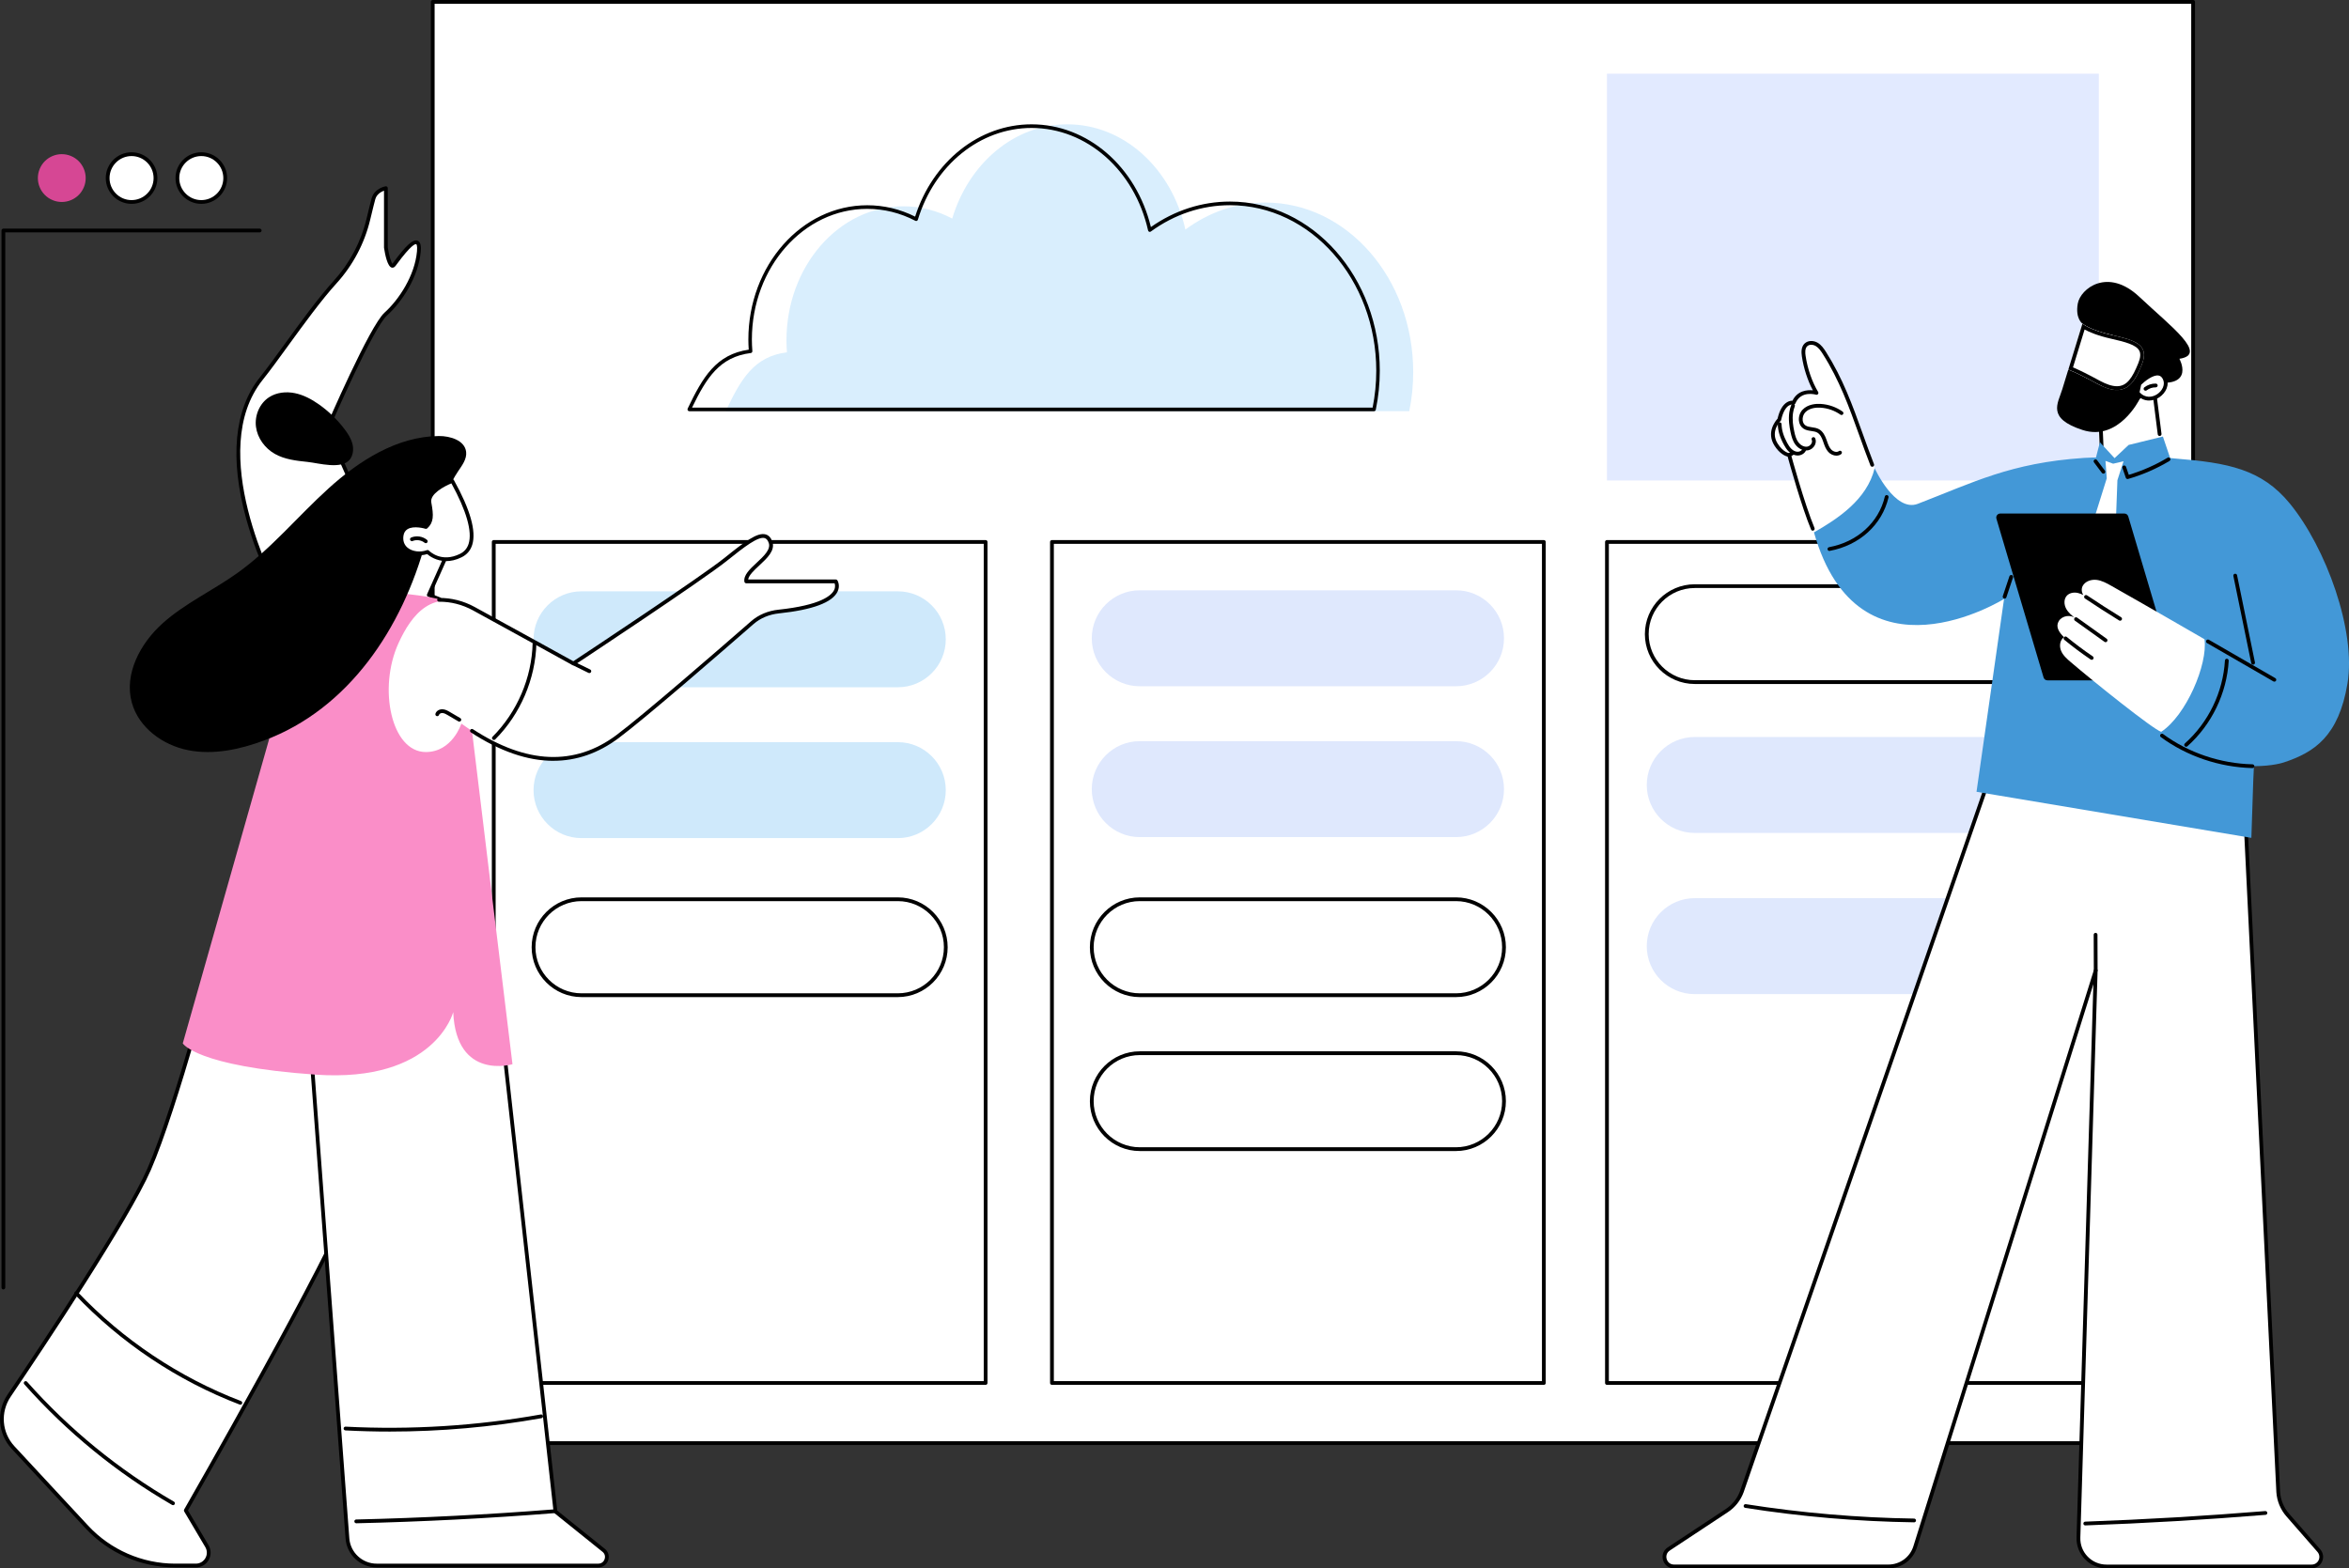 <svg width="307" height="205" viewBox="0 0 307 205" fill="none" xmlns="http://www.w3.org/2000/svg">
<rect x="0" y="0" width="307" height="205" fill="#333333" stroke="none"/>
<g clip-path="url(#clip0_16444_45744)">
<path d="M286.625 0.246H56.555V188.632H286.625V0.246Z" fill="white"/>
<path d="M286.625 188.878H56.555C56.419 188.878 56.309 188.768 56.309 188.632V0.246C56.309 0.111 56.419 0 56.555 0H286.625C286.761 0 286.872 0.111 286.872 0.246V188.632C286.872 188.768 286.761 188.878 286.625 188.878ZM56.801 188.386H286.379V0.493H56.801V188.386Z" fill="black"/>
<path d="M201.77 70.834H137.484V180.768H201.77V70.834Z" fill="white"/>
<path d="M201.77 181.016H137.485C137.349 181.016 137.238 180.905 137.238 180.77V70.836C137.238 70.701 137.349 70.59 137.485 70.59H201.77C201.906 70.59 202.017 70.701 202.017 70.836V180.77C202.017 180.905 201.906 181.016 201.77 181.016ZM137.731 180.524H201.524V71.083H137.731V180.524Z" fill="black"/>
<path d="M128.817 70.834H64.531V180.768H128.817V70.834Z" fill="white"/>
<path d="M128.813 181.016H64.528C64.392 181.016 64.281 180.905 64.281 180.77V70.836C64.281 70.701 64.392 70.59 64.528 70.59H128.813C128.949 70.59 129.06 70.701 129.06 70.836V180.77C129.06 180.905 128.949 181.016 128.813 181.016ZM64.777 180.524H128.569V71.083H64.777V180.524Z" fill="black"/>
<path d="M274.303 70.834H210.02V180.768H274.303V70.834Z" fill="white"/>
<path d="M274.303 181.016H210.02C209.884 181.016 209.773 180.905 209.773 180.77V70.836C209.773 70.701 209.884 70.59 210.02 70.59H274.303C274.439 70.59 274.549 70.701 274.549 70.836V180.77C274.549 180.905 274.439 181.016 274.303 181.016ZM210.266 180.524H274.057V71.083H210.266V180.524Z" fill="black"/>
<path d="M274.303 9.632H210.02V62.801H274.303V9.632Z" fill="#E2EAFF"/>
<path d="M190.292 89.7H148.959C145.494 89.7 142.688 86.891 142.688 83.429C142.688 79.967 145.497 77.158 148.959 77.158H190.292C193.757 77.158 196.564 79.967 196.564 83.429C196.564 86.891 193.755 89.7 190.292 89.7Z" fill="#DFE8FD"/>
<path d="M190.292 130.083H148.959C145.494 130.083 142.688 127.275 142.688 123.813C142.688 120.351 145.497 117.542 148.959 117.542H190.292C193.757 117.542 196.564 120.351 196.564 123.813C196.564 127.275 193.755 130.083 190.292 130.083Z" fill="white"/>
<path d="M190.293 130.33H148.959C145.364 130.33 142.441 127.405 142.441 123.813C142.441 120.221 145.366 117.296 148.959 117.296H190.293C193.888 117.296 196.811 120.221 196.811 123.813C196.811 127.405 193.886 130.33 190.293 130.33ZM148.959 117.786C145.638 117.786 142.934 120.489 142.934 123.811C142.934 127.132 145.638 129.835 148.959 129.835H190.293C193.615 129.835 196.318 127.132 196.318 123.811C196.318 120.489 193.615 117.786 190.293 117.786H148.959Z" fill="black"/>
<path d="M190.292 150.205H148.959C145.494 150.205 142.688 147.396 142.688 143.934C142.688 140.472 145.497 137.663 148.959 137.663H190.292C193.757 137.663 196.564 140.472 196.564 143.934C196.564 147.396 193.755 150.205 190.292 150.205Z" fill="white"/>
<path d="M190.293 150.451H148.959C145.364 150.451 142.441 147.527 142.441 143.934C142.441 140.342 145.366 137.417 148.959 137.417H190.293C193.888 137.417 196.811 140.342 196.811 143.934C196.811 147.527 193.886 150.451 190.293 150.451ZM148.959 137.91C145.638 137.91 142.934 140.613 142.934 143.934C142.934 147.256 145.638 149.958 148.959 149.958H190.293C193.615 149.958 196.318 147.256 196.318 143.934C196.318 140.613 193.615 137.91 190.293 137.91H148.959Z" fill="black"/>
<path d="M190.292 109.418H148.959C145.494 109.418 142.688 106.61 142.688 103.148C142.688 99.686 145.497 96.877 148.959 96.877H190.292C193.757 96.877 196.564 99.686 196.564 103.148C196.564 106.61 193.755 109.418 190.292 109.418Z" fill="#DFE8FD"/>
<path d="M117.335 89.832H76.002C72.537 89.832 69.731 87.024 69.731 83.562C69.731 80.1 72.54 77.291 76.002 77.291H117.335C120.8 77.291 123.607 80.1 123.607 83.562C123.607 87.024 120.798 89.832 117.335 89.832Z" fill="#CFE9FB"/>
<path d="M117.335 109.549H76.002C72.537 109.549 69.731 106.74 69.731 103.279C69.731 99.817 72.54 97.008 76.002 97.008H117.335C120.8 97.008 123.607 99.817 123.607 103.279C123.607 106.74 120.798 109.549 117.335 109.549Z" fill="#CFE9FB"/>
<path d="M117.335 130.083H76.002C72.537 130.083 69.731 127.275 69.731 123.813C69.731 120.351 72.54 117.542 76.002 117.542H117.335C120.8 117.542 123.607 120.351 123.607 123.813C123.607 127.275 120.798 130.083 117.335 130.083Z" fill="white"/>
<path d="M117.336 130.33H76.002C72.407 130.33 69.484 127.405 69.484 123.813C69.484 120.221 72.409 117.296 76.002 117.296H117.336C120.931 117.296 123.854 120.221 123.854 123.813C123.854 127.405 120.929 130.33 117.336 130.33ZM76.005 117.786C72.683 117.786 69.98 120.489 69.98 123.811C69.98 127.132 72.683 129.835 76.005 129.835H117.338C120.66 129.835 123.363 127.132 123.363 123.811C123.363 120.489 120.66 117.786 117.338 117.786H76.005Z" fill="black"/>
<path d="M262.828 89.158H221.494C218.029 89.158 215.223 86.349 215.223 82.887C215.223 79.425 218.032 76.616 221.494 76.616H262.828C266.292 76.616 269.099 79.425 269.099 82.887C269.099 86.349 266.29 89.158 262.828 89.158Z" fill="white"/>
<path d="M262.828 89.404H221.495C217.899 89.404 214.977 86.48 214.977 82.887C214.977 79.295 217.902 76.37 221.495 76.37H262.828C266.423 76.37 269.346 79.295 269.346 82.887C269.346 86.48 266.421 89.404 262.828 89.404ZM221.497 76.86C218.175 76.86 215.472 79.563 215.472 82.885C215.472 86.206 218.175 88.909 221.497 88.909H262.83C266.152 88.909 268.856 86.206 268.856 82.885C268.856 79.563 266.152 76.86 262.83 76.86H221.497Z" fill="black"/>
<path d="M262.828 108.874H221.494C218.029 108.874 215.223 106.066 215.223 102.604C215.223 99.142 218.032 96.333 221.494 96.333H262.828C266.292 96.333 269.099 99.142 269.099 102.604C269.099 106.066 266.29 108.874 262.828 108.874Z" fill="#DFE8FD"/>
<path d="M262.828 129.941H221.494C218.029 129.941 215.223 127.132 215.223 123.67C215.223 120.208 218.032 117.399 221.494 117.399H262.828C266.292 117.399 269.099 120.208 269.099 123.67C269.099 127.132 266.29 129.941 262.828 129.941Z" fill="#DFE8FD"/>
<path d="M292.904 95.655L297.751 195.038C297.825 196.145 298.259 197.194 298.989 198.027L303.06 202.686C303.764 203.492 303.19 204.754 302.121 204.754H275.304C273.234 204.754 271.573 203.044 271.638 200.974L273.895 126.854L250.302 202.181C249.821 203.711 248.404 204.754 246.8 204.754H218.781C217.544 204.754 217.061 203.15 218.094 202.467L225.686 197.451C226.583 196.859 227.268 195.997 227.64 194.989L260.896 99.088L292.902 95.658L292.904 95.655Z" fill="white"/>
<path d="M302.123 205H275.307C274.237 205 273.239 204.579 272.495 203.81C271.751 203.044 271.359 202.033 271.391 200.966L273.594 128.637L250.536 202.255C250.021 203.896 248.52 205 246.8 205H218.781C218.106 205 217.544 204.584 217.352 203.936C217.157 203.29 217.396 202.632 217.958 202.26L225.551 197.243C226.408 196.677 227.051 195.866 227.409 194.9L260.662 99.004C260.694 98.912 260.773 98.848 260.869 98.839L292.875 95.409C292.944 95.401 293.01 95.421 293.062 95.465C293.114 95.51 293.146 95.574 293.148 95.64L297.996 195.023C298.065 196.063 298.483 197.073 299.173 197.862L303.244 202.521C303.634 202.967 303.725 203.581 303.479 204.12C303.232 204.66 302.712 204.995 302.118 204.995L302.123 205ZM273.897 126.607C273.912 126.607 273.924 126.607 273.939 126.61C274.06 126.629 274.149 126.738 274.144 126.861L271.887 200.981C271.857 201.915 272.199 202.797 272.85 203.467C273.501 204.138 274.373 204.507 275.307 204.507H302.123C302.52 204.507 302.87 204.283 303.035 203.921C303.2 203.559 303.138 203.15 302.877 202.849L298.806 198.19C298.047 197.32 297.586 196.206 297.508 195.053L292.673 95.926L261.081 99.312L227.877 195.065C227.48 196.135 226.773 197.027 225.827 197.652L218.234 202.669C217.776 202.972 217.724 203.448 217.828 203.79C217.931 204.135 218.237 204.502 218.786 204.502H246.805C248.308 204.502 249.622 203.539 250.07 202.102L273.663 126.775C273.695 126.671 273.791 126.602 273.897 126.602V126.607Z" fill="black"/>
<path d="M273.896 127.1C273.761 127.1 273.65 126.989 273.65 126.853L273.633 122.179C273.633 122.043 273.741 121.933 273.879 121.933C274.015 121.933 274.126 122.043 274.126 122.179L274.143 126.853C274.143 126.989 274.034 127.1 273.896 127.1Z" fill="black"/>
<path d="M272.532 199.387C272.399 199.387 272.29 199.284 272.285 199.151C272.28 199.015 272.386 198.899 272.522 198.894C280.346 198.613 288.264 198.148 296.058 197.512C296.194 197.505 296.312 197.603 296.324 197.739C296.334 197.874 296.236 197.993 296.098 198.005C288.298 198.641 280.371 199.106 272.539 199.387C272.537 199.387 272.534 199.387 272.529 199.387H272.532Z" fill="black"/>
<path d="M250.163 198.983H250.161C242.795 198.877 235.37 198.241 228.091 197.093C227.955 197.071 227.864 196.945 227.886 196.812C227.908 196.679 228.034 196.586 228.167 196.608C235.422 197.753 242.822 198.387 250.166 198.493C250.301 198.493 250.41 198.606 250.41 198.742C250.41 198.877 250.299 198.985 250.163 198.985V198.983Z" fill="black"/>
<path d="M274.701 59.238L274.25 53.251C274.25 53.251 275.918 45.898 281.574 51.388L282.609 59.578C282.609 59.578 283.597 63.607 278.851 63.597C274.819 63.587 274.701 59.238 274.701 59.238Z" fill="white"/>
<path d="M274.659 58.509C274.528 58.509 274.418 58.405 274.413 58.272L274.203 53.261C274.203 53.241 274.203 53.221 274.208 53.201C274.235 53.066 274.893 49.892 277.035 49.225C278.375 48.808 279.96 49.476 281.744 51.211C281.783 51.25 281.81 51.302 281.818 51.356L282.495 56.712C282.513 56.848 282.417 56.971 282.281 56.988C282.146 57.003 282.022 56.91 282.005 56.774L281.34 51.504C279.721 49.949 278.321 49.343 277.182 49.695C275.416 50.245 274.765 52.965 274.698 53.27L274.908 58.25C274.913 58.386 274.807 58.501 274.671 58.506C274.669 58.506 274.664 58.506 274.661 58.506L274.659 58.509Z" fill="black"/>
<path d="M276.038 43.799C273.093 43.134 272.162 42.301 272.162 42.301C272.162 42.301 271.203 41.641 271.553 39.68C271.903 37.718 275.474 34.919 279.594 38.795C283.717 42.673 288.645 46.325 284.836 46.897C284.836 46.897 286.915 50.654 281.541 49.954L279.614 52.211C279.614 52.211 276.888 57.733 272.184 56.205C267.48 54.68 268.951 52.758 269.52 50.9C269.688 50.356 269.983 49.392 270.318 48.301C271.319 48.695 272.568 49.316 274.178 50.193C277.662 52.093 278.983 44.46 276.038 43.794V43.799Z" fill="black"/>
<path d="M276.041 43.799C278.986 44.464 280.98 45.033 279.925 47.648C278.87 50.262 277.668 52.097 274.183 50.198C272.574 49.321 271.325 48.7 270.324 48.305C271.133 45.674 272.167 42.301 272.167 42.301C272.167 42.301 273.099 43.134 276.044 43.799H276.041Z" fill="white"/>
<path d="M272.442 43.069C273.036 43.397 274.12 43.87 275.931 44.279C277.758 44.691 279.187 45.068 279.591 45.837C279.793 46.223 279.754 46.753 279.468 47.46C278.694 49.375 277.987 50.483 276.668 50.483C276.055 50.483 275.298 50.24 274.418 49.762C272.955 48.963 271.831 48.401 270.927 48.017L272.445 43.069H272.442ZM272.164 42.301C272.164 42.301 271.129 45.672 270.32 48.305C271.321 48.7 272.57 49.321 274.179 50.198C275.18 50.742 275.991 50.981 276.666 50.981C278.342 50.981 279.17 49.513 279.921 47.65C280.978 45.036 278.985 44.467 276.037 43.801C273.093 43.136 272.161 42.303 272.161 42.303L272.164 42.301Z" fill="black"/>
<path d="M279.612 50.159C279.612 50.159 281.993 47.742 282.877 49.41C283.76 51.078 280.985 53.296 279.363 51.337L279.615 50.159H279.612Z" fill="white"/>
<path d="M280.869 52.354C280.297 52.354 279.691 52.12 279.174 51.494C279.127 51.435 279.107 51.359 279.122 51.285L279.373 50.107C279.383 50.06 279.405 50.019 279.44 49.986C279.504 49.922 281 48.419 282.165 48.592C282.567 48.651 282.88 48.888 283.097 49.297C283.622 50.287 283.048 51.371 282.21 51.931C281.84 52.177 281.367 52.354 280.869 52.354ZM279.63 51.268C280.376 52.088 281.303 51.943 281.936 51.522C282.589 51.085 283.048 50.26 282.661 49.528C282.52 49.262 282.335 49.117 282.094 49.082C281.362 48.974 280.265 49.871 279.839 50.285L279.63 51.27V51.268Z" fill="black"/>
<path d="M280.407 51.069C280.333 51.069 280.261 51.036 280.212 50.972C280.128 50.864 280.148 50.709 280.256 50.627C280.683 50.297 281.22 50.125 281.755 50.139C281.89 50.145 281.999 50.255 281.994 50.393C281.989 50.529 281.875 50.627 281.74 50.632C281.323 50.62 280.89 50.761 280.557 51.019C280.513 51.054 280.458 51.071 280.407 51.071V51.069Z" fill="black"/>
<path d="M245.326 62.023C243.177 56.657 241.544 51.022 238.441 46.143C238.167 45.714 237.869 45.276 237.431 45.017C236.992 44.758 236.376 44.729 236.014 45.086C235.647 45.448 235.661 46.037 235.738 46.547C235.972 48.149 236.566 49.974 237.408 51.357C237.408 51.357 235.233 50.689 234.414 52.645C234.414 52.645 233.116 52.281 232.544 54.848C232.544 54.848 230.994 56.327 232.123 58.115C232.933 59.401 233.838 59.483 233.838 59.483C233.838 59.483 235.353 66.697 237.078 69.588C238.806 72.475 246.484 64.911 245.329 62.021L245.326 62.023Z" fill="white"/>
<path d="M236.919 69.365C236.823 69.365 236.732 69.309 236.693 69.213C235.468 66.276 233.906 60.668 233.637 59.692C233.307 59.603 232.573 59.293 231.912 58.246C230.82 56.513 232.035 55.03 232.316 54.725C232.568 53.641 232.984 52.919 233.551 52.578C233.834 52.408 234.09 52.367 234.263 52.379C234.918 51.039 236.202 50.947 236.934 51.021C236.249 49.745 235.722 48.126 235.495 46.581C235.421 46.081 235.377 45.364 235.843 44.908C236.311 44.45 237.06 44.507 237.558 44.802C238.041 45.088 238.361 45.554 238.649 46.007C240.85 49.469 242.112 52.975 243.445 56.691C243.911 57.987 244.391 59.325 244.919 60.673C244.968 60.798 244.906 60.941 244.778 60.993C244.65 61.042 244.509 60.981 244.458 60.852C243.928 59.497 243.445 58.154 242.979 56.858C241.653 53.17 240.402 49.688 238.23 46.273C237.964 45.854 237.691 45.458 237.304 45.229C236.976 45.034 236.471 44.98 236.185 45.263C235.88 45.561 235.921 46.12 235.981 46.512C236.227 48.188 236.838 49.952 237.617 51.228C237.671 51.315 237.664 51.428 237.602 51.507C237.54 51.588 237.432 51.62 237.336 51.59C237.257 51.566 235.362 51.016 234.642 52.739C234.596 52.855 234.47 52.914 234.349 52.882C234.342 52.882 234.098 52.822 233.79 53.012C233.479 53.204 233.055 53.687 232.784 54.9C232.775 54.946 232.75 54.991 232.713 55.025C232.656 55.079 231.326 56.39 232.329 57.982C233.056 59.135 233.827 59.234 233.859 59.236C233.96 59.248 234.046 59.32 234.071 59.416C234.088 59.48 235.82 65.842 237.146 69.02C237.198 69.146 237.139 69.291 237.013 69.343C236.981 69.356 236.949 69.363 236.919 69.363V69.365Z" fill="black"/>
<path d="M236.059 58.879C235.544 58.879 235.014 58.598 234.652 58.118C234.294 57.642 234.134 57.056 234.016 56.497C233.866 55.785 233.713 54.846 233.851 53.897C233.9 53.557 233.989 53.229 234.112 52.926C234.164 52.801 234.307 52.739 234.432 52.791C234.558 52.843 234.62 52.986 234.568 53.111C234.46 53.38 234.381 53.668 234.339 53.971C234.211 54.841 234.356 55.725 234.499 56.398C234.622 56.982 234.763 57.448 235.046 57.825C235.302 58.165 235.766 58.465 236.226 58.374C236.436 58.332 236.643 58.172 236.749 57.965C236.798 57.869 236.87 57.677 236.783 57.485C236.727 57.361 236.783 57.214 236.907 57.159C237.03 57.105 237.178 57.159 237.232 57.283C237.358 57.561 237.34 57.891 237.185 58.192C237.008 58.532 236.677 58.788 236.32 58.857C236.234 58.874 236.148 58.882 236.059 58.882V58.879Z" fill="black"/>
<path d="M240.014 59.561C239.614 59.561 239.203 59.357 238.942 59.066C238.619 58.706 238.463 58.26 238.313 57.829L238.242 57.624C238.101 57.233 237.889 56.755 237.5 56.538C237.281 56.415 237.012 56.378 236.726 56.336C236.379 56.287 236.019 56.235 235.703 56.025C235.371 55.806 235.161 55.444 235.11 55.008C235.048 54.485 235.228 53.934 235.575 53.562C236.285 52.81 237.379 52.758 237.971 52.798C238.996 52.862 239.979 53.209 240.819 53.798C240.93 53.877 240.957 54.03 240.878 54.141C240.8 54.251 240.647 54.279 240.536 54.2C239.77 53.663 238.873 53.347 237.939 53.288C237.436 53.256 236.504 53.293 235.935 53.899C235.689 54.163 235.556 54.574 235.6 54.949C235.634 55.239 235.768 55.474 235.975 55.611C236.199 55.759 236.49 55.801 236.795 55.846C237.113 55.89 237.438 55.939 237.739 56.104C238.269 56.4 238.532 56.981 238.703 57.455L238.776 57.664C238.917 58.068 239.05 58.447 239.306 58.733C239.565 59.024 240.041 59.184 240.331 58.965C240.44 58.884 240.595 58.903 240.676 59.012C240.758 59.12 240.738 59.275 240.63 59.357C240.445 59.497 240.23 59.556 240.011 59.556L240.014 59.561Z" fill="black"/>
<path d="M234.938 59.539C234.92 59.539 234.901 59.539 234.883 59.539C234.501 59.521 234.115 59.342 233.792 59.034C233.503 58.758 233.299 58.415 233.139 58.12C232.616 57.156 232.358 56.281 232.348 55.451C232.348 55.316 232.456 55.205 232.592 55.202H232.594C232.73 55.202 232.838 55.311 232.841 55.446C232.85 56.195 233.089 56.993 233.572 57.885C233.715 58.149 233.895 58.45 234.134 58.679C234.371 58.906 234.644 59.036 234.908 59.048C235.184 59.063 235.453 58.923 235.561 58.713C235.625 58.593 235.773 58.546 235.894 58.61C236.015 58.674 236.059 58.822 235.997 58.942C235.805 59.305 235.386 59.539 234.94 59.539H234.938Z" fill="black"/>
<path d="M233.925 59.667C233.824 59.667 233.728 59.603 233.693 59.502C233.649 59.374 233.716 59.234 233.844 59.19C233.96 59.15 234.07 59.086 234.164 59.005C234.268 58.916 234.423 58.926 234.512 59.029C234.6 59.133 234.588 59.288 234.487 59.377C234.346 59.5 234.184 59.591 234.006 59.653C233.979 59.663 233.952 59.667 233.925 59.667Z" fill="black"/>
<path d="M261.914 78.289C261.914 78.289 242.902 90.173 237.074 69.587C240.113 67.847 244.011 65.336 245.004 61.194C245.004 61.194 247.648 67.002 250.638 65.856C257.89 63.072 262.747 60.497 272.378 59.852C273.314 59.788 273.93 59.805 273.93 59.805L274.443 57.804L276.36 59.886L278.196 58.159L282.678 57.062L283.624 59.869C283.624 59.869 283.139 59.82 284.245 59.931C291.205 60.485 295.589 61.328 299.265 65.814C304.004 71.597 307.952 82.476 306.801 89.345C305.65 96.215 302.493 98.338 298.462 99.662C298.462 99.662 297.079 100.145 294.576 100.145C294.443 102.485 294.42 104.715 294.241 109.517L258.319 103.495L261.917 78.282L261.914 78.289Z" fill="#4398D7"/>
<path d="M261.99 78.238C261.965 78.238 261.938 78.233 261.911 78.225C261.782 78.183 261.711 78.043 261.755 77.915L262.62 75.323C262.665 75.195 262.803 75.126 262.933 75.168C263.061 75.209 263.133 75.35 263.089 75.48L262.224 78.073C262.189 78.176 262.093 78.24 261.99 78.24V78.238Z" fill="black"/>
<path d="M278.061 62.614C277.958 62.614 277.864 62.55 277.83 62.449L277.388 61.17C277.344 61.042 277.413 60.901 277.541 60.857C277.669 60.813 277.81 60.882 277.854 61.01L278.219 62.067C279.996 61.532 281.698 60.781 283.29 59.83C283.406 59.761 283.559 59.798 283.628 59.913C283.697 60.029 283.66 60.182 283.542 60.251C281.846 61.264 280.028 62.057 278.13 62.604C278.108 62.611 278.083 62.614 278.061 62.614Z" fill="black"/>
<path d="M274.899 61.91C274.825 61.91 274.748 61.875 274.702 61.811L273.674 60.439C273.593 60.331 273.615 60.175 273.723 60.094C273.832 60.013 273.987 60.035 274.068 60.143L275.096 61.516C275.177 61.624 275.155 61.779 275.047 61.861C275.002 61.893 274.951 61.91 274.899 61.91Z" fill="black"/>
<path d="M268.895 83.102L275.341 62.523L275.174 60.246L276.176 60.611L277.529 60.29L276.733 62.772L275.903 85.12L268.895 83.102Z" fill="white"/>
<path d="M261.423 67.123H277.645C277.877 67.123 278.081 67.276 278.148 67.498L284.311 88.256C284.41 88.591 284.158 88.929 283.808 88.929H267.586C267.354 88.929 267.15 88.776 267.083 88.554L260.92 67.796C260.821 67.461 261.073 67.123 261.423 67.123Z" fill="black"/>
<path d="M269.755 83.289C269.058 82.619 268.631 81.887 269.077 81.173C269.523 80.458 270.642 80.291 271.275 80.845C270.805 80.475 270.322 80.091 270.036 79.566C269.75 79.041 269.711 78.334 270.105 77.883C270.452 77.489 271.046 77.388 271.559 77.504C271.813 77.561 272.052 77.659 272.281 77.78C272.059 77.445 271.997 76.974 272.185 76.607C272.508 75.984 273.294 75.718 273.991 75.794C274.688 75.873 275.322 76.225 275.933 76.57C280.026 78.874 288.114 83.553 288.114 83.553C288.565 86.84 285.709 93.525 282.453 95.656C281.411 95.343 273.592 89.08 270.627 86.539C270.129 86.113 269.619 85.662 269.368 85.058C269.117 84.455 269.21 83.654 269.752 83.289H269.755Z" fill="white"/>
<path d="M277.083 81.134C277.038 81.134 276.994 81.121 276.955 81.097C275.456 80.175 273.953 79.209 272.492 78.229C272.378 78.152 272.349 78 272.425 77.886C272.502 77.773 272.654 77.743 272.768 77.82C274.227 78.798 275.722 79.759 277.216 80.678C277.332 80.749 277.369 80.902 277.297 81.018C277.25 81.094 277.169 81.136 277.088 81.136L277.083 81.134Z" fill="black"/>
<path d="M275.188 83.94C275.138 83.94 275.089 83.925 275.045 83.893L271.181 81.131C271.07 81.052 271.045 80.897 271.124 80.786C271.203 80.675 271.356 80.651 271.467 80.73L275.331 83.492C275.442 83.571 275.466 83.726 275.387 83.837C275.338 83.903 275.264 83.94 275.188 83.94Z" fill="black"/>
<path d="M273.374 86.244C273.327 86.244 273.278 86.229 273.236 86.202C272.056 85.404 270.898 84.539 269.794 83.632C269.688 83.546 269.673 83.391 269.759 83.285C269.845 83.179 270.001 83.164 270.107 83.25C271.198 84.147 272.344 85.002 273.512 85.793C273.626 85.87 273.655 86.022 273.579 86.136C273.532 86.207 273.453 86.244 273.374 86.244Z" fill="black"/>
<path d="M294.381 100.394H294.376C290.071 100.29 285.823 98.854 282.412 96.348C282.304 96.267 282.279 96.114 282.361 96.003C282.442 95.895 282.595 95.87 282.706 95.951C286.035 98.401 290.182 99.803 294.389 99.904C294.524 99.906 294.633 100.019 294.63 100.155C294.628 100.288 294.517 100.396 294.384 100.396L294.381 100.394Z" fill="black"/>
<path d="M297.246 89.101C297.204 89.101 297.162 89.091 297.123 89.069L288.444 84.055C288.325 83.986 288.286 83.835 288.353 83.717C288.422 83.599 288.572 83.559 288.69 83.626L297.369 88.64C297.488 88.709 297.527 88.859 297.461 88.978C297.416 89.056 297.332 89.101 297.246 89.101Z" fill="black"/>
<path d="M294.465 86.876C294.352 86.876 294.249 86.795 294.224 86.679L291.888 75.286C291.861 75.153 291.947 75.022 292.08 74.995C292.213 74.968 292.344 75.054 292.371 75.187L294.707 86.581C294.734 86.714 294.648 86.844 294.515 86.871C294.497 86.874 294.48 86.876 294.465 86.876Z" fill="black"/>
<path d="M285.712 97.607C285.646 97.607 285.577 97.58 285.527 97.526C285.436 97.425 285.446 97.27 285.547 97.179C288.635 94.424 290.542 90.472 290.786 86.335C290.794 86.199 290.909 86.093 291.047 86.103C291.183 86.111 291.287 86.226 291.279 86.364C291.03 90.629 289.061 94.705 285.877 97.548C285.831 97.59 285.771 97.61 285.712 97.61V97.607Z" fill="black"/>
<path d="M239.093 72.012C238.977 72.012 238.874 71.928 238.852 71.81C238.827 71.677 238.916 71.546 239.049 71.521C242.748 70.832 245.542 68.294 246.338 64.901C246.37 64.768 246.501 64.686 246.634 64.716C246.767 64.748 246.848 64.881 246.819 65.012C245.976 68.597 243.034 71.275 239.14 72.004C239.125 72.007 239.111 72.009 239.096 72.009L239.093 72.012Z" fill="black"/>
<path d="M28.941 122.296C28.941 122.296 23.187 144.39 19.491 152.836C16.664 159.289 6.046 175.251 1.194 182.423C-0.233 184.533 -0.016 187.346 1.716 189.214L11.351 199.595C14.333 202.805 18.515 204.631 22.899 204.631H25.6C26.903 204.631 27.712 203.214 27.049 202.091L24.286 197.426C24.286 197.426 43.471 163.981 46.085 156.352C48.7 148.724 46.945 120.007 46.945 120.007L28.944 122.293L28.941 122.296Z" fill="white"/>
<path d="M25.599 204.877H22.898C18.462 204.877 14.189 203.012 11.17 199.762L1.535 189.381C-0.286 187.42 -0.51 184.5 0.988 182.285C5.537 175.564 16.419 159.23 19.263 152.738C22.91 144.405 28.645 122.453 28.701 122.234C28.726 122.136 28.81 122.064 28.908 122.052L46.91 119.765C46.976 119.758 47.045 119.778 47.097 119.819C47.149 119.864 47.181 119.925 47.186 119.994C47.257 121.17 48.913 148.847 46.313 156.436C43.8 163.764 25.853 195.179 24.566 197.429L27.255 201.97C27.612 202.573 27.619 203.298 27.27 203.906C26.922 204.515 26.296 204.88 25.594 204.88L25.599 204.877ZM29.137 122.517C28.605 124.545 23.213 144.947 19.716 152.935C16.858 159.464 5.954 175.83 1.397 182.561C0.027 184.587 0.231 187.253 1.895 189.046L11.53 199.427C14.455 202.578 18.598 204.384 22.895 204.384H25.596C26.119 204.384 26.584 204.113 26.843 203.66C27.102 203.207 27.097 202.667 26.831 202.219L24.069 197.554C24.024 197.478 24.022 197.384 24.069 197.305C24.261 196.97 43.27 163.793 45.848 156.273C48.285 149.165 46.878 123.19 46.71 120.285L29.135 122.517H29.137Z" fill="black"/>
<path d="M22.615 196.742C22.573 196.742 22.531 196.732 22.492 196.71C15.237 192.511 8.736 187.204 3.172 180.935C3.081 180.834 3.091 180.677 3.192 180.588C3.293 180.497 3.448 180.507 3.539 180.608C9.069 186.839 15.528 192.112 22.738 196.283C22.857 196.352 22.896 196.503 22.827 196.621C22.78 196.7 22.699 196.744 22.613 196.744L22.615 196.742Z" fill="black"/>
<path d="M31.414 183.608C31.384 183.608 31.354 183.604 31.325 183.591C23.207 180.487 15.758 175.512 9.782 169.202C9.688 169.103 9.693 168.948 9.792 168.854C9.891 168.761 10.046 168.766 10.139 168.864C16.066 175.12 23.451 180.055 31.5 183.133C31.628 183.182 31.69 183.325 31.643 183.451C31.606 183.549 31.512 183.608 31.414 183.608Z" fill="black"/>
<path d="M39.605 123.407L45.406 201.092C45.554 203.088 47.218 204.631 49.221 204.631H78.196C79.251 204.631 79.719 203.302 78.896 202.642L72.595 197.579L63.684 117.54L39.605 123.407Z" fill="white"/>
<path d="M78.197 204.877H49.222C47.103 204.877 45.321 203.224 45.164 201.11L39.36 123.424C39.35 123.304 39.432 123.195 39.547 123.166L63.626 117.299C63.695 117.284 63.766 117.297 63.826 117.336C63.885 117.375 63.922 117.439 63.929 117.511L72.828 197.449L79.05 202.448C79.508 202.815 79.676 203.411 79.481 203.963C79.286 204.518 78.781 204.875 78.195 204.875L78.197 204.877ZM39.868 123.597L45.654 201.073C45.792 202.928 47.359 204.385 49.222 204.385H78.197C78.653 204.385 78.919 204.084 79.018 203.803C79.116 203.522 79.097 203.121 78.742 202.835L72.441 197.771C72.389 197.729 72.357 197.67 72.35 197.606L63.471 117.846L39.868 123.597Z" fill="black"/>
<path d="M46.559 199.104C46.426 199.104 46.315 198.998 46.312 198.863C46.31 198.727 46.416 198.614 46.554 198.612C55.127 198.412 63.809 197.968 72.355 197.293C72.491 197.286 72.609 197.385 72.621 197.52C72.631 197.656 72.53 197.774 72.394 197.786C63.839 198.464 55.15 198.907 46.566 199.107H46.561L46.559 199.104Z" fill="black"/>
<path d="M50.948 187.12C49.011 187.12 47.079 187.07 45.145 186.969C45.009 186.962 44.903 186.846 44.91 186.711C44.918 186.575 45.036 186.467 45.169 186.477C53.693 186.915 62.279 186.38 70.682 184.885C70.815 184.86 70.943 184.951 70.968 185.084C70.993 185.218 70.901 185.346 70.768 185.37C64.233 186.533 57.587 187.12 50.946 187.12H50.948Z" fill="black"/>
<path d="M58.404 72.477L56.041 77.77L57.463 78.329C57.463 78.329 54.659 83.553 48.109 82.9C41.559 82.247 50.797 71.166 50.797 71.166C50.797 71.166 56.776 69.846 58.404 72.477Z" fill="white"/>
<path d="M49.217 83.2C48.852 83.2 48.475 83.183 48.086 83.144C46.851 83.02 46.05 82.53 45.705 81.685C44.404 78.502 50.355 71.312 50.609 71.006C50.644 70.964 50.693 70.935 50.745 70.922C50.996 70.868 56.913 69.597 58.616 72.344C58.658 72.413 58.665 72.499 58.63 72.573L56.371 77.632L57.554 78.097C57.62 78.125 57.669 78.176 57.694 78.243C57.719 78.309 57.714 78.383 57.679 78.445C57.652 78.497 55.055 83.2 49.214 83.2H49.217ZM50.932 71.391C50.333 72.125 45.033 78.741 46.161 81.5C46.435 82.173 47.08 82.55 48.135 82.653C53.648 83.208 56.459 79.448 57.103 78.452L55.952 77.999C55.89 77.974 55.838 77.925 55.814 77.863C55.789 77.802 55.789 77.73 55.816 77.669L58.125 72.499C56.615 70.346 51.634 71.25 50.932 71.391Z" fill="black"/>
<path d="M40.521 77.77C40.521 77.77 51.132 76.294 59.666 78.908L66.977 139.102C66.977 139.102 59.631 141.29 59.234 132.294C59.234 132.294 56.849 141.559 41.225 140.465C25.602 139.373 23.887 136.379 23.887 136.379L40.523 77.767L40.521 77.77Z" fill="#FA8EC8"/>
<path d="M50.283 73.098L42.782 56.042C42.782 56.042 48.491 42.779 50.416 41.049C52.34 39.32 54.443 36.124 54.741 32.884C55.039 29.644 52.089 33.813 51.495 34.611C50.899 35.41 50.433 32.364 50.433 32.364V24.593C50.433 24.593 49.134 24.834 48.814 25.958C48.698 26.364 48.432 27.448 48.139 28.671C47.404 31.723 45.914 34.542 43.799 36.866C40.603 40.377 36.682 46.31 34.137 49.501C26.093 59.578 36.749 78.514 36.749 78.514L50.288 73.096L50.283 73.098Z" fill="white"/>
<path d="M36.748 78.763C36.662 78.763 36.578 78.716 36.534 78.637C36.507 78.59 33.835 73.808 32.189 67.855C29.998 59.933 30.605 53.534 33.944 49.35C34.893 48.163 36.041 46.578 37.258 44.903C39.296 42.097 41.608 38.913 43.616 36.703C45.696 34.419 47.175 31.622 47.899 28.614C48.246 27.165 48.476 26.251 48.577 25.891C48.934 24.632 50.329 24.361 50.388 24.351C50.459 24.339 50.533 24.359 50.59 24.403C50.647 24.45 50.679 24.519 50.679 24.593V32.344C50.829 33.322 51.103 34.269 51.287 34.473C51.287 34.471 51.292 34.466 51.295 34.463L51.413 34.306C53.069 32.059 53.981 31.233 54.572 31.457C55.045 31.637 55.036 32.371 54.986 32.906C54.683 36.193 52.556 39.458 50.583 41.232C48.806 42.828 43.579 54.825 43.052 56.042L50.509 72.999C50.536 73.061 50.536 73.13 50.511 73.192C50.486 73.253 50.437 73.302 50.376 73.327L36.837 78.745C36.807 78.758 36.775 78.763 36.746 78.763H36.748ZM50.188 24.923C49.829 25.058 49.237 25.371 49.052 26.027C48.951 26.379 48.725 27.288 48.38 28.73C47.638 31.817 46.117 34.688 43.983 37.033C41.992 39.224 39.691 42.392 37.657 45.191C36.438 46.872 35.284 48.461 34.328 49.656C26.906 58.955 35.785 76.205 36.859 78.206L49.957 72.965L42.559 56.141C42.532 56.08 42.532 56.008 42.559 55.944C42.793 55.399 48.313 42.609 50.255 40.865C52.157 39.152 54.208 36.013 54.498 32.859C54.577 32.007 54.402 31.916 54.4 31.916C54.286 31.874 53.769 31.94 51.812 34.596L51.694 34.757C51.504 35.01 51.3 35.003 51.196 34.978C50.644 34.84 50.329 33.305 50.191 32.401C50.191 32.389 50.188 32.376 50.188 32.364V24.923Z" fill="black"/>
<path d="M60.3 94.576C60.3 94.576 59.127 98.299 55.65 98.299C51.143 98.299 49.381 89.976 52.085 84.06C53.76 80.394 56.565 76.631 61.917 79.556C67.269 82.481 74.938 86.721 74.938 86.721C74.938 86.721 91.621 75.707 94.862 73.1C98.103 70.493 100.074 69.04 100.707 70.893C101.341 72.746 97.292 74.406 97.533 75.996H109.231C109.231 75.996 111.109 78.952 101.769 79.938C100.498 80.073 99.288 80.549 98.324 81.391C94.35 84.863 84.189 93.689 80.695 96.293C76.313 99.558 69.739 101.389 60.3 94.581V94.576Z" fill="white"/>
<path d="M72.332 99.448C68.948 99.448 65.343 98.208 61.545 95.732C61.432 95.658 61.4 95.505 61.474 95.392C61.548 95.279 61.701 95.247 61.814 95.321C68.81 99.884 75.114 100.143 80.547 96.094C84.017 93.51 94.022 84.822 98.162 81.205C99.128 80.362 100.368 79.837 101.743 79.692C107.272 79.108 108.672 77.832 109.015 77.122C109.204 76.73 109.135 76.405 109.074 76.242H97.531C97.41 76.242 97.307 76.154 97.287 76.033C97.157 75.171 98.002 74.385 98.896 73.554C99.813 72.702 100.762 71.82 100.474 70.974C100.35 70.612 100.175 70.403 99.939 70.334C99.091 70.087 97.287 71.467 95.015 73.293C91.804 75.878 75.239 86.817 75.072 86.928C74.995 86.978 74.897 86.983 74.818 86.938C74.742 86.896 67.09 82.666 61.799 79.773C60.422 79.022 58.894 78.637 57.386 78.652C57.252 78.664 57.137 78.544 57.137 78.408C57.137 78.273 57.243 78.159 57.381 78.159C58.977 78.139 60.587 78.546 62.038 79.34C66.95 82.023 73.894 85.862 74.929 86.433C76.466 85.416 91.661 75.36 94.71 72.906C97.327 70.799 98.995 69.54 100.079 69.856C100.476 69.972 100.767 70.292 100.944 70.809C101.336 71.957 100.269 72.948 99.237 73.909C98.561 74.537 97.866 75.183 97.78 75.745H109.234C109.318 75.745 109.397 75.787 109.441 75.858C109.458 75.885 109.853 76.523 109.463 77.331C108.776 78.755 106.198 79.712 101.797 80.177C100.52 80.313 99.377 80.793 98.487 81.569C94.342 85.189 84.328 93.889 80.843 96.484C78.194 98.457 75.35 99.443 72.332 99.443V99.448Z" fill="black"/>
<path d="M64.548 96.72C64.484 96.72 64.422 96.696 64.373 96.649C64.277 96.553 64.277 96.398 64.373 96.302C67.589 93.074 69.501 88.612 69.614 84.056C69.617 83.92 69.728 83.802 69.866 83.817C70.001 83.819 70.11 83.933 70.105 84.07C69.987 88.749 68.025 93.335 64.72 96.651C64.671 96.701 64.609 96.723 64.545 96.723L64.548 96.72Z" fill="black"/>
<path d="M60.026 94.323C59.984 94.323 59.94 94.313 59.903 94.288L58.548 93.493C58.319 93.357 58.08 93.219 57.836 93.199C57.656 93.187 57.429 93.271 57.38 93.436C57.34 93.567 57.202 93.64 57.074 93.601C56.944 93.561 56.87 93.426 56.909 93.295C57.035 92.872 57.488 92.679 57.877 92.709C58.235 92.736 58.55 92.921 58.802 93.069L60.157 93.865C60.275 93.934 60.315 94.084 60.246 94.202C60.199 94.281 60.117 94.323 60.034 94.323H60.026Z" fill="black"/>
<path d="M77.025 87.978C76.988 87.978 76.951 87.971 76.916 87.954L74.841 86.936C74.718 86.877 74.669 86.729 74.728 86.606C74.787 86.483 74.935 86.434 75.058 86.493L77.133 87.51C77.256 87.57 77.306 87.717 77.247 87.841C77.205 87.927 77.116 87.978 77.025 87.978Z" fill="black"/>
<path d="M59.863 61.613C60.388 60.835 61.026 60.007 60.922 59.075C60.755 57.565 58.857 56.979 57.339 56.993C51.901 57.048 46.965 60.192 42.936 63.841C38.907 67.49 35.417 71.767 30.989 74.924C27.805 77.193 24.18 78.851 21.267 81.46C18.354 84.07 16.196 88.061 17.226 91.831C18.115 95.091 21.257 97.395 24.572 98.053C27.886 98.71 31.334 97.966 34.503 96.789C45.567 92.681 52.573 82.138 55.654 70.752C56.078 69.183 57.495 68.626 57.741 67.041C58.044 65.107 58.769 63.237 59.865 61.613H59.863Z" fill="black"/>
<path d="M45.739 60.034C46.165 59.47 46.234 58.691 46.056 58.006C45.882 57.321 45.49 56.71 45.066 56.144C44.117 54.88 42.969 53.763 41.675 52.854C40.724 52.184 39.674 51.62 38.533 51.388C37.392 51.157 36.145 51.287 35.169 51.92C33.92 52.728 33.264 54.313 33.454 55.786C33.644 57.262 34.617 58.585 35.909 59.322C37.2 60.056 38.728 60.226 40.206 60.379C41.626 60.527 44.681 61.434 45.739 60.034Z" fill="black"/>
<path d="M59.111 62.874C59.111 62.874 55.822 64.075 56.127 65.713C56.433 67.354 56.443 68.182 55.676 68.882C55.676 68.882 52.808 67.987 52.492 69.976C52.177 71.964 54.309 72.723 55.891 72.141C55.891 72.141 57.586 73.923 60.233 72.615C62.879 71.306 61.406 66.989 59.114 62.872L59.111 62.874Z" fill="white"/>
<path d="M58.329 73.342C57.03 73.342 56.138 72.691 55.828 72.425C54.817 72.743 53.684 72.573 52.962 71.979C52.368 71.491 52.114 70.767 52.244 69.939C52.328 69.409 52.58 69.013 52.991 68.756C53.854 68.222 55.167 68.495 55.601 68.608C56.182 68.005 56.158 67.248 55.879 65.76C55.539 63.934 58.878 62.695 59.021 62.643C59.135 62.601 59.263 62.648 59.322 62.754C61.463 66.6 62.269 69.449 61.717 71.215C61.488 71.952 61.022 72.496 60.332 72.839C59.59 73.206 58.915 73.342 58.324 73.342H58.329ZM55.887 71.898C55.953 71.898 56.017 71.925 56.064 71.974C56.128 72.041 57.673 73.605 60.118 72.395C60.69 72.112 61.059 71.678 61.249 71.067C61.742 69.486 60.963 66.76 58.997 63.18C58.04 63.567 56.163 64.572 56.367 65.666C56.69 67.391 56.69 68.29 55.84 69.062C55.776 69.121 55.685 69.141 55.601 69.116C55.586 69.111 54.085 68.653 53.252 69.173C52.964 69.353 52.794 69.626 52.732 70.013C52.629 70.671 52.816 71.218 53.275 71.595C53.891 72.1 54.928 72.23 55.8 71.91C55.828 71.9 55.857 71.895 55.887 71.895V71.898Z" fill="black"/>
<path d="M55.65 70.998C55.596 70.998 55.542 70.981 55.495 70.944C55.068 70.597 54.438 70.503 53.928 70.715C53.802 70.767 53.656 70.707 53.605 70.582C53.553 70.456 53.612 70.313 53.738 70.259C54.42 69.978 55.231 70.096 55.803 70.562C55.909 70.648 55.923 70.803 55.84 70.909C55.791 70.969 55.719 71.001 55.648 71.001L55.65 70.998Z" fill="black"/>
<path d="M0.442 168.539C0.306 168.539 0.195 168.428 0.195 168.292V30.129C0.195 29.994 0.306 29.883 0.442 29.883H33.941C34.077 29.883 34.188 29.994 34.188 30.129C34.188 30.265 34.077 30.376 33.941 30.376H0.688V168.29C0.688 168.425 0.577 168.536 0.442 168.536V168.539Z" fill="black"/>
<path d="M29.196 24.472C29.856 22.877 29.099 21.05 27.505 20.39C25.911 19.729 24.083 20.486 23.422 22.08C22.762 23.674 23.519 25.502 25.113 26.162C26.708 26.823 28.536 26.066 29.196 24.472Z" fill="white"/>
<path d="M26.309 26.646C24.451 26.646 22.938 25.133 22.938 23.275C22.938 21.417 24.451 19.904 26.309 19.904C28.167 19.904 29.68 21.417 29.68 23.275C29.68 25.133 28.167 26.646 26.309 26.646ZM26.309 20.399C24.722 20.399 23.43 21.691 23.43 23.277C23.43 24.864 24.722 26.155 26.309 26.155C27.896 26.155 29.187 24.864 29.187 23.277C29.187 21.691 27.896 20.399 26.309 20.399Z" fill="black"/>
<path d="M17.91 26.318C19.59 25.922 20.63 24.239 20.234 22.559C19.837 20.88 18.154 19.84 16.475 20.236C14.795 20.633 13.755 22.316 14.151 23.995C14.548 25.674 16.231 26.714 17.91 26.318Z" fill="white"/>
<path d="M17.195 26.646C15.337 26.646 13.824 25.133 13.824 23.275C13.824 21.417 15.337 19.904 17.195 19.904C19.053 19.904 20.567 21.417 20.567 23.275C20.567 25.133 19.053 26.646 17.195 26.646ZM17.195 20.399C15.608 20.399 14.317 21.691 14.317 23.277C14.317 24.864 15.608 26.155 17.195 26.155C18.782 26.155 20.074 24.864 20.074 23.277C20.074 21.691 18.782 20.399 17.195 20.399Z" fill="black"/>
<path d="M10.962 24.471C11.622 22.876 10.865 21.049 9.271 20.389C7.676 19.728 5.848 20.485 5.188 22.079C4.528 23.674 5.285 25.501 6.879 26.161C8.473 26.822 10.301 26.065 10.962 24.471Z" fill="#D64794"/>
<path d="M94.844 53.75C96.819 49.564 98.535 46.59 102.848 46.049C102.809 45.537 102.786 45.02 102.786 44.496C102.786 34.814 109.626 26.964 118.064 26.964C120.344 26.964 122.505 27.541 124.448 28.567C126.598 21.4 132.521 16.25 139.497 16.25C146.933 16.25 153.175 22.1 154.923 30.008C157.939 27.774 161.53 26.476 165.387 26.476C176.051 26.476 184.697 36.396 184.697 48.634C184.697 50.394 184.519 52.105 184.18 53.748H94.844V53.75Z" fill="#D9EEFD"/>
<path d="M179.583 53.75H90.081C90.001 53.75 89.927 53.707 89.886 53.638C89.845 53.57 89.84 53.482 89.874 53.408C91.844 49.294 93.58 46.322 97.855 45.704C97.823 45.239 97.807 44.802 97.807 44.377C97.807 34.701 104.777 26.829 113.342 26.829C115.516 26.829 117.622 27.329 119.601 28.315C121.91 21.086 127.992 16.25 134.815 16.25C142.125 16.25 148.496 21.755 150.415 29.68C153.514 27.498 157.08 26.347 160.753 26.347C171.548 26.347 180.329 36.268 180.329 48.463C180.329 50.182 180.152 51.898 179.806 53.562C179.783 53.672 179.689 53.75 179.581 53.75H179.583ZM90.451 53.275H179.395C179.709 51.701 179.87 50.084 179.87 48.463C179.87 36.531 171.295 26.822 160.753 26.822C157.066 26.822 153.489 28.013 150.403 30.266C150.341 30.311 150.261 30.323 150.19 30.295C150.119 30.266 150.066 30.204 150.048 30.126C148.277 22.235 142.015 16.725 134.815 16.725C128.111 16.725 122.142 21.546 119.959 28.721C119.938 28.787 119.89 28.842 119.828 28.868C119.766 28.894 119.695 28.892 119.635 28.861C117.649 27.826 115.532 27.301 113.342 27.301C105.029 27.301 98.266 34.96 98.266 44.375C98.266 44.855 98.286 45.348 98.328 45.89C98.337 46.018 98.25 46.129 98.126 46.144C94.041 46.649 92.322 49.406 90.448 53.273L90.451 53.275Z" fill="black"/>
</g>
<defs>
<clipPath id="clip0_16444_45744">
<rect width="307" height="205" fill="white"/>
</clipPath>
</defs>
</svg>
